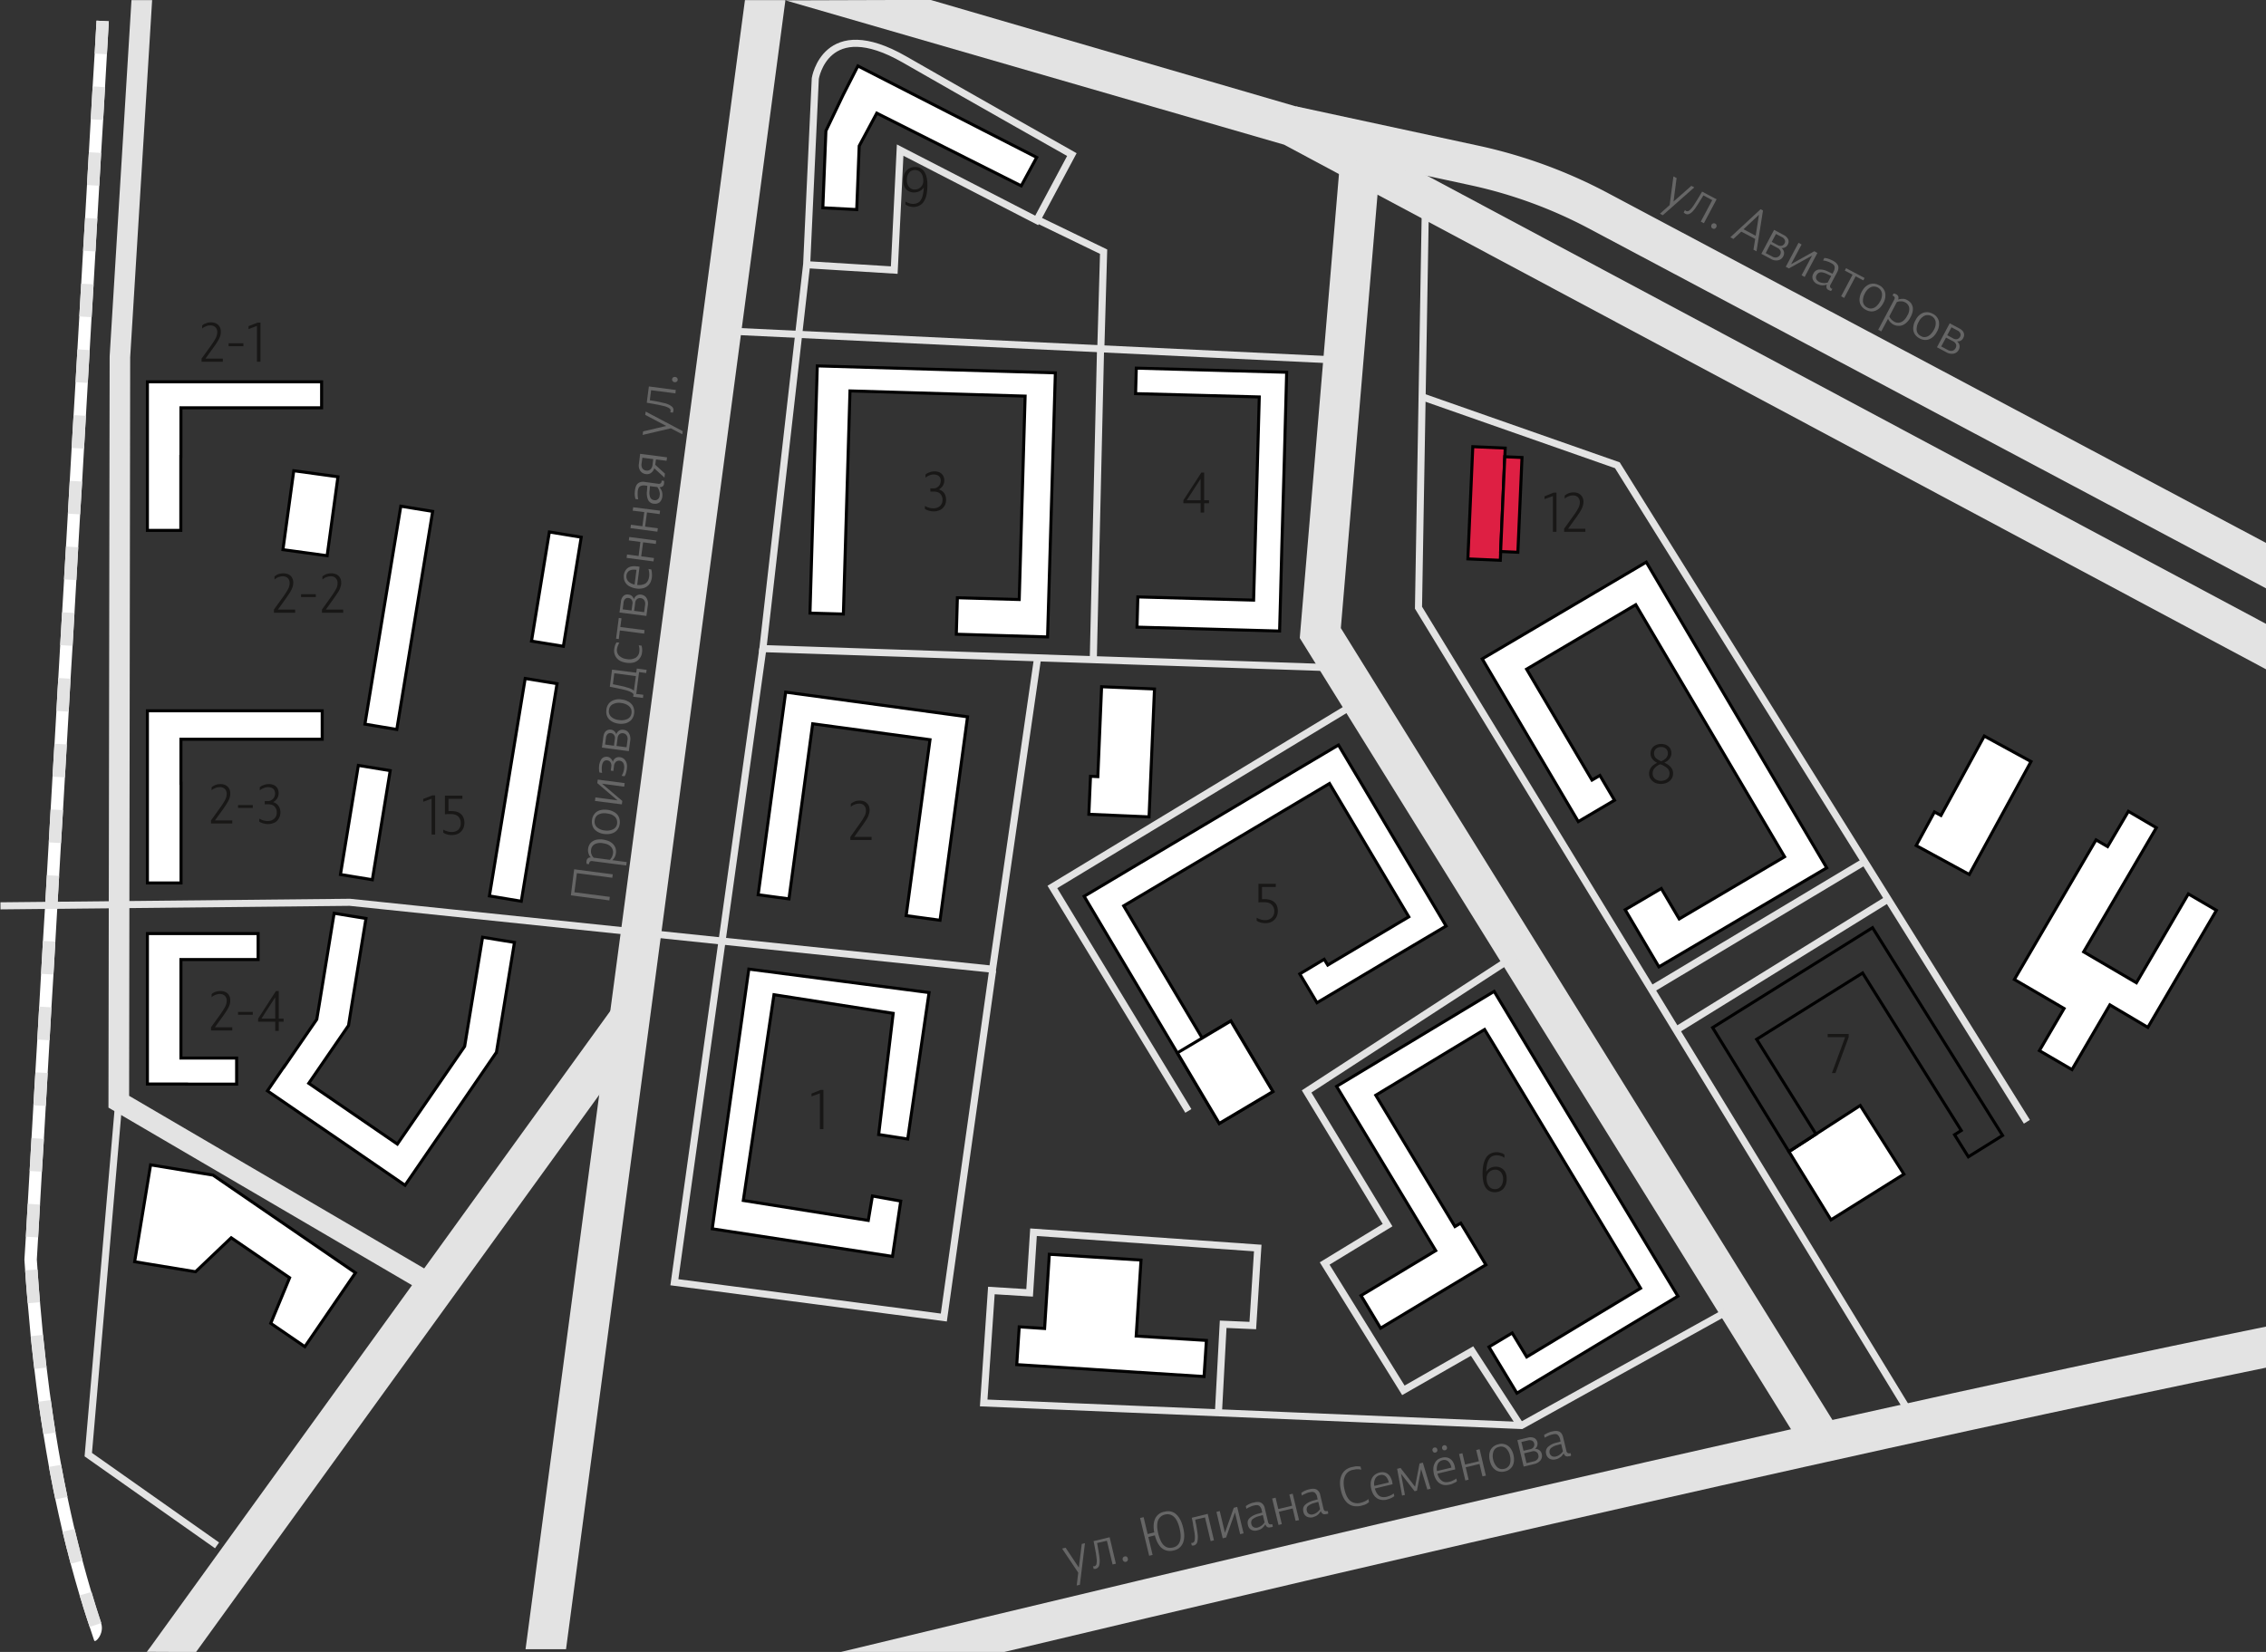 <svg id="Layer_3" data-name="Layer 3" xmlns="http://www.w3.org/2000/svg" viewBox="0 0 1920 1400">
  <rect x="0" y="0" width="1920" height="1400" fill="#333333" stroke="none"/>
  <defs>
    <style>
      .cls-1 {
        fill: #181716;
      }

      .cls-2, .cls-3, .cls-6 {
        fill: #fff;
      }

      .cls-2, .cls-3, .cls-4, .cls-9 {
        stroke: #000;
        stroke-width: 2.56px;
      }

      .cls-2, .cls-3, .cls-4, .cls-8, .cls-9 {
        stroke-miterlimit: 10;
      }

      .cls-3, .cls-4, .cls-9 {
        fill-rule: evenodd;
      }

      .cls-4, .cls-8 {
        fill: none;
      }

      .cls-5 {
        fill: #e3e3e3;
      }

      .cls-7 {
        fill: #666;
      }

      .cls-8 {
        stroke: #e3e3e3;
        stroke-width: 6px;
      }

      .cls-9 {
        fill: #de1f43;
      }
    </style>
  </defs>
  <g>
    <path class="cls-1" d="M1315.8,450.7V420.4l-7.1,2.6v-2.4l7.7-3.1h2.4v33.2Z"/>
    <path class="cls-1" d="M1325.3,450.7v-2.6l8.1-11.3a44.4,44.4,0,0,0,3.8-6,10.2,10.2,0,0,0,1.4-5.2,5.8,5.8,0,0,0-1.5-4.1,5.7,5.7,0,0,0-4.4-1.6,8.2,8.2,0,0,0-2.8.4l-2.2.9a9.4,9.4,0,0,0-1.9,1.4V420a9.1,9.1,0,0,1,1.9-1.3,13.3,13.3,0,0,1,2.4-1,14.7,14.7,0,0,1,3.2-.4,10.5,10.5,0,0,1,3.6.6,7.8,7.8,0,0,1,2.6,1.7,7.2,7.2,0,0,1,1.6,2.5,8.1,8.1,0,0,1,.6,3.1,14.5,14.5,0,0,1-1.8,6.5,26.9,26.9,0,0,1-1.9,3.2l-2.3,3.4-7.1,9.8h14.7v2.6Z"/>
  </g>
  <path class="cls-1" d="M773.9,175.4a11.9,11.9,0,0,1-2.9-.4,7.3,7.3,0,0,1-2.1-.7,6.9,6.9,0,0,1-1.7-1v-2.5l1.9,1,2.1.7a10.9,10.9,0,0,0,2.6.3,8.6,8.6,0,0,0,3.6-.8,5.4,5.4,0,0,0,2.7-2.3,12.7,12.7,0,0,0,1.8-4.4,28.8,28.8,0,0,0,.8-6.5,7,7,0,0,1-3,2.9,9.4,9.4,0,0,1-2.3,1,11.7,11.7,0,0,1-2.7.4,9,9,0,0,1-6.9-2.7c-1.7-1.8-2.5-4.3-2.5-7.5a14.3,14.3,0,0,1,.7-4.8,10.2,10.2,0,0,1,2.1-3.5,8.2,8.2,0,0,1,3.2-2.3,10.7,10.7,0,0,1,4.1-.8,9.9,9.9,0,0,1,4.7,1.1,9.5,9.5,0,0,1,3.2,3.1,16.7,16.7,0,0,1,1.9,4.9,32,32,0,0,1,.6,6.5,44,44,0,0,1-.7,7.7,16.6,16.6,0,0,1-2.2,5.7,9.1,9.1,0,0,1-3.7,3.6A10.6,10.6,0,0,1,773.9,175.4Zm1.3-14.8a6.8,6.8,0,0,0,2.9-.6,6,6,0,0,0,2.2-1.6,5.1,5.1,0,0,0,1.5-2.3,5.9,5.9,0,0,0,.5-2.7,13.7,13.7,0,0,0-.4-3.6,8.3,8.3,0,0,0-1.3-3,7.4,7.4,0,0,0-2.3-2,7.1,7.1,0,0,0-3.1-.7,6.4,6.4,0,0,0-2.8.6,5.5,5.5,0,0,0-2.2,1.8,8.6,8.6,0,0,0-1.4,2.7,12.2,12.2,0,0,0-.4,3.4,8.6,8.6,0,0,0,1.8,5.8A5.9,5.9,0,0,0,775.2,160.6Z"/>
  <path class="cls-1" d="M694.7,956.9V926.6l-7.1,2.6v-2.4l7.7-3.1h2.4v33.2Z"/>
  <path class="cls-1" d="M720.5,711.9v-2.6l8-11.3a44.4,44.4,0,0,0,3.8-6,9.3,9.3,0,0,0,1.4-5.2,5.8,5.8,0,0,0-1.5-4.1,5.5,5.5,0,0,0-4.4-1.6,11.8,11.8,0,0,0-2.8.4l-2.2.9a13.3,13.3,0,0,0-1.9,1.4v-2.6a14.7,14.7,0,0,1,4.3-2.3,14.7,14.7,0,0,1,3.2-.4,9.7,9.7,0,0,1,3.6.6,6.9,6.9,0,0,1,2.6,1.7,6.2,6.2,0,0,1,1.7,2.5,10.6,10.6,0,0,1,.5,3.1,9.5,9.5,0,0,1-.5,3.3,17.5,17.5,0,0,1-1.2,3.2,28,28,0,0,1-2,3.2c-.7,1.1-1.4,2.2-2.3,3.4l-7,9.8h14.7v2.6Z"/>
  <path class="cls-1" d="M791.2,433.4a14.9,14.9,0,0,1-3.3-.4,10.5,10.5,0,0,1-2.3-.7,8.5,8.5,0,0,1-1.9-1v-2.5l2,1,2.3.7a11.4,11.4,0,0,0,2.8.3,8.1,8.1,0,0,0,5.7-2,6.7,6.7,0,0,0,2.1-5.2,7.3,7.3,0,0,0-1.9-5.1c-1.3-1.3-3.2-1.9-5.7-1.9h-2.7v-2.7h2.9a4.2,4.2,0,0,0,2.2-.5,8,8,0,0,0,1.9-1.3,5.7,5.7,0,0,0,1.3-2.1,7,7,0,0,0,.5-2.5,7.6,7.6,0,0,0-.3-2.1,3.9,3.9,0,0,0-1.1-1.7,3.7,3.7,0,0,0-1.8-1.1,7.6,7.6,0,0,0-2.7-.5,12.6,12.6,0,0,0-2.8.4l-2.2.9-2,1.4v-2.6a7.8,7.8,0,0,1,2-1.4l2.5-.9a14.9,14.9,0,0,1,3.3-.4,9.5,9.5,0,0,1,3.5.6,6.9,6.9,0,0,1,4.1,4.1,7.3,7.3,0,0,1,.5,3,7.7,7.7,0,0,1-.4,2.7,15.1,15.1,0,0,1-1.1,2.2l-1.5,1.6-1.6,1.1a8.6,8.6,0,0,1,4.6,3.2,10.1,10.1,0,0,1,1.5,5.5,10.2,10.2,0,0,1-.7,4,9.5,9.5,0,0,1-2.1,3.1,7.9,7.9,0,0,1-3.3,2A11.8,11.8,0,0,1,791.2,433.4Z"/>
  <path class="cls-1" d="M1017.3,426.5h-14.6V424l15.2-23.5h2.4V424h4.1v2.5h-4.1v7.9h-3Zm0-20.7L1005.5,424h11.8Z"/>
  <path class="cls-1" d="M1072.2,782.4a16.6,16.6,0,0,1-3.3-.4,10.5,10.5,0,0,1-2.3-.7,7.7,7.7,0,0,1-1.8-1v-2.5l2,1,2.3.7a12,12,0,0,0,2.8.3,8,8,0,0,0,5.6-2,7,7,0,0,0,2.2-5.5,7.3,7.3,0,0,0-2.2-5.6q-2.1-2.1-6.6-2.1h-2.5l-2.1.2V749H1081v2.7h-11.7v10.4a18.7,18.7,0,0,1,5.9.3,10.2,10.2,0,0,1,4.2,1.9,8,8,0,0,1,2.5,3.2,12.3,12.3,0,0,1,.8,4.4,11.6,11.6,0,0,1-.7,4.2,9.3,9.3,0,0,1-2.1,3.3,9.6,9.6,0,0,1-3.3,2.2A11.9,11.9,0,0,1,1072.2,782.4Z"/>
  <path class="cls-1" d="M1276.6,999a14.3,14.3,0,0,1-.7,4.8,11.9,11.9,0,0,1-2,3.5,9,9,0,0,1-3.2,2.3,11.1,11.1,0,0,1-4.1.8,9.9,9.9,0,0,1-4.7-1.1,8.9,8.9,0,0,1-3.3-3.1,16.6,16.6,0,0,1-1.8-4.9,32,32,0,0,1-.6-6.5,36.1,36.1,0,0,1,.7-7.7,18.9,18.9,0,0,1,2.1-5.7,9.8,9.8,0,0,1,3.7-3.6,11.2,11.2,0,0,1,5.3-1.3,8.7,8.7,0,0,1,3,.4l2.1.6a11.1,11.1,0,0,1,1.6,1.1v2.6l-1.8-1.1-2.2-.7a10.3,10.3,0,0,0-2.6-.3,9.5,9.5,0,0,0-3.5.7,7.1,7.1,0,0,0-2.8,2.4,16.7,16.7,0,0,0-1.8,4.4,38,38,0,0,0-.7,6.5,8.6,8.6,0,0,1,3-3,9.5,9.5,0,0,1,5-1.3,8.8,8.8,0,0,1,6.8,2.7C1275.8,993.3,1276.6,995.8,1276.6,999Zm-9.9,8.8a6.8,6.8,0,0,0,2.9-.6,7.2,7.2,0,0,0,2.1-1.8,6.9,6.9,0,0,0,1.4-2.7,11.4,11.4,0,0,0,.5-3.3,8.9,8.9,0,0,0-1.8-5.9,6.1,6.1,0,0,0-5.1-2.2,7.2,7.2,0,0,0-5.1,2.2,5.7,5.7,0,0,0-1.5,2.3,6.5,6.5,0,0,0-.5,2.7,15,15,0,0,0,.4,3.7,8.7,8.7,0,0,0,1.4,2.9,7,7,0,0,0,2.2,2A7.4,7.4,0,0,0,1266.7,1007.8Z"/>
  <path class="cls-1" d="M1552.2,909.4l11.2-30.4h-14.8v-2.7h17.8V879l-11.2,30.4Z"/>
  <path class="cls-1" d="M1407.3,664.4a12.3,12.3,0,0,1-3.9-.6,9.2,9.2,0,0,1-3.2-1.8,10.1,10.1,0,0,1-2.2-2.8,8.3,8.3,0,0,1-.7-3.6,7.9,7.9,0,0,1,.6-3.2,8.7,8.7,0,0,1,1.6-2.6,8.2,8.2,0,0,1,2.2-1.9,14.9,14.9,0,0,1,2.4-1.4c-3.8-2-5.6-4.7-5.6-8a8.1,8.1,0,0,1,2.3-5.6,8.8,8.8,0,0,1,2.8-1.7,11.4,11.4,0,0,1,7.6-.1,7.3,7.3,0,0,1,2.7,1.7,5.6,5.6,0,0,1,1.7,2.4,8.1,8.1,0,0,1,.6,3.1,6.2,6.2,0,0,1-.5,2.7,10.5,10.5,0,0,1-1.3,2.3,11.2,11.2,0,0,1-2,1.8l-2.2,1.3a14.6,14.6,0,0,1,5.6,3.9,7.7,7.7,0,0,1,1.8,5.2,8.4,8.4,0,0,1-.7,3.5,9.4,9.4,0,0,1-2.1,2.8,10.6,10.6,0,0,1-3.3,1.9A14.2,14.2,0,0,1,1407.3,664.4Zm.1-2.6a9.3,9.3,0,0,0,2.9-.5,5.9,5.9,0,0,0,2.2-1.2,5.3,5.3,0,0,0,1.6-2,7.1,7.1,0,0,0,.5-2.6,5.7,5.7,0,0,0-2.1-4.6,16.9,16.9,0,0,0-5.8-3.2,12.9,12.9,0,0,0-4.6,3.1,6.7,6.7,0,0,0-1.8,4.7,6.1,6.1,0,0,0,.6,2.8,5.8,5.8,0,0,0,1.6,1.9,7.1,7.1,0,0,0,2.3,1.2A7.5,7.5,0,0,0,1407.4,661.8Zm-5.9-23.3a5.4,5.4,0,0,0,1.6,4,15.7,15.7,0,0,0,4.5,2.7l2.1-1.1,1.8-1.4a7.6,7.6,0,0,0,1.2-1.9,4.6,4.6,0,0,0,.5-2.3,5.3,5.3,0,0,0-1.5-3.9,5.9,5.9,0,0,0-4.3-1.5,6.1,6.1,0,0,0-4.3,1.5A5,5,0,0,0,1401.5,638.5Z"/>
  <g>
    <path class="cls-1" d="M365.7,707.3V676.9l-7.1,2.6v-2.4l7.7-3h2.4v33.2Z"/>
    <path class="cls-1" d="M383,707.7a15.5,15.5,0,0,1-3.3-.3l-2.3-.7-1.8-1v-2.6a12.4,12.4,0,0,0,2,1l2.3.7a12,12,0,0,0,2.8.3,7.9,7.9,0,0,0,5.6-1.9,7.3,7.3,0,0,0,2.1-5.6,7.8,7.8,0,0,0-2.1-5.6q-2.1-2.1-6.6-2.1h-2.5l-2.2.2V674.3h14.8V677H380v10.4a27.9,27.9,0,0,1,6,.3,10.2,10.2,0,0,1,4.2,1.9,7.5,7.5,0,0,1,2.4,3.2,10.5,10.5,0,0,1,.9,4.4,14.3,14.3,0,0,1-.7,4.3,9.9,9.9,0,0,1-2.1,3.2,8.3,8.3,0,0,1-3.3,2.2A11.9,11.9,0,0,1,383,707.7Z"/>
  </g>
  <g>
    <path class="cls-1" d="M170.8,306.6v-2.7l8.1-11.2a57.2,57.2,0,0,0,3.8-6,11.7,11.7,0,0,0,1.4-5.3,5.5,5.5,0,0,0-1.5-4,5.7,5.7,0,0,0-4.4-1.6,8.8,8.8,0,0,0-2.9.4l-2.1.9a7.2,7.2,0,0,0-1.9,1.4v-2.6a9.4,9.4,0,0,1,1.9-1.4l2.4-.9a10,10,0,0,1,3.2-.4,10.5,10.5,0,0,1,3.6.6,7.8,7.8,0,0,1,2.6,1.7,7.2,7.2,0,0,1,1.6,2.5,7.8,7.8,0,0,1,.5,3.1,12.4,12.4,0,0,1-.4,3.3,21.5,21.5,0,0,1-1.3,3.2l-1.9,3.2-2.3,3.3-7.1,9.8h14.7v2.7Z"/>
    <path class="cls-1" d="M193.7,293.4v-2.5h12.5v2.5Z"/>
    <path class="cls-1" d="M217.7,306.6V276.2l-7.1,2.7v-2.5l7.7-3h2.4v33.2Z"/>
  </g>
  <g>
    <path class="cls-1" d="M232.1,519.3v-2.7l8.1-11.2a61.7,61.7,0,0,0,3.8-6,10.5,10.5,0,0,0,1.4-5.3,5.9,5.9,0,0,0-1.5-4.1,6.1,6.1,0,0,0-4.4-1.6,8.2,8.2,0,0,0-2.8.5,6.3,6.3,0,0,0-2.2.9,8.5,8.5,0,0,0-1.9,1.4v-2.7l1.9-1.3a8.5,8.5,0,0,1,2.4-.9,11.9,11.9,0,0,1,6.8.2,7.6,7.6,0,0,1,2.6,1.6,6.7,6.7,0,0,1,1.6,2.5,8.1,8.1,0,0,1,.6,3.1,12.7,12.7,0,0,1-.5,3.4,13.7,13.7,0,0,1-1.3,3.1,20.7,20.7,0,0,1-1.9,3.2l-2.3,3.4-7,9.8h14.6v2.7Z"/>
    <path class="cls-1" d="M255.1,506v-2.4h12.5V506Z"/>
    <path class="cls-1" d="M272.8,519.3v-2.7l8-11.2a61.7,61.7,0,0,0,3.8-6,9.6,9.6,0,0,0,1.4-5.3,5.4,5.4,0,0,0-5.9-5.7,8.2,8.2,0,0,0-2.8.5,7.3,7.3,0,0,0-2.2.9,8.5,8.5,0,0,0-1.9,1.4v-2.7a9.9,9.9,0,0,1,2-1.3,6.9,6.9,0,0,1,2.3-.9,10.4,10.4,0,0,1,3.2-.4,9.7,9.7,0,0,1,3.6.6,6.8,6.8,0,0,1,2.6,1.6,8.5,8.5,0,0,1,1.7,2.5,10.6,10.6,0,0,1,.5,3.1,9.7,9.7,0,0,1-.5,3.4,19.8,19.8,0,0,1-1.2,3.1,21.4,21.4,0,0,1-2,3.2c-.7,1.1-1.4,2.2-2.3,3.4l-7,9.8h14.7v2.7Z"/>
  </g>
  <g>
    <path class="cls-1" d="M178.8,697.9v-2.6l8.1-11.3a57.2,57.2,0,0,0,3.8-6,11.3,11.3,0,0,0,1.4-5.2,5.8,5.8,0,0,0-1.5-4.1,5.7,5.7,0,0,0-4.4-1.6,12.7,12.7,0,0,0-2.9.4l-2.1.9a7.2,7.2,0,0,0-1.9,1.4v-2.6a9.1,9.1,0,0,1,1.9-1.3,13.3,13.3,0,0,1,2.4-1,13.9,13.9,0,0,1,3.2-.4,10.5,10.5,0,0,1,3.6.6,7.8,7.8,0,0,1,2.6,1.7,7.2,7.2,0,0,1,1.6,2.5,8.1,8.1,0,0,1,.5,3.1,12.4,12.4,0,0,1-.4,3.3,17.9,17.9,0,0,1-1.3,3.2l-1.9,3.2-2.3,3.4-7.1,9.8h14.7v2.6Z"/>
    <path class="cls-1" d="M201.7,684.7v-2.4h12.5v2.4Z"/>
    <path class="cls-1" d="M227.1,698.4a14.7,14.7,0,0,1-3.2-.4,9,9,0,0,1-2.3-.7,6.7,6.7,0,0,1-1.9-1v-2.5l2,1,2.2.7a12.9,12.9,0,0,0,2.9.3,8,8,0,0,0,5.6-2,6.7,6.7,0,0,0,2.1-5.2,6.9,6.9,0,0,0-1.9-5.1c-1.2-1.3-3.1-1.9-5.7-1.9h-2.6v-2.7h2.8a4.6,4.6,0,0,0,2.3-.5,8,8,0,0,0,1.9-1.3,7.4,7.4,0,0,0,1.3-2.1,7,7,0,0,0,.5-2.5,7.8,7.8,0,0,0-.4-2.1,3.7,3.7,0,0,0-1-1.7,4.2,4.2,0,0,0-1.8-1.1,7.6,7.6,0,0,0-2.7-.5,12.6,12.6,0,0,0-2.8.4l-2.2.9a11,11,0,0,0-2.1,1.4v-2.6a11,11,0,0,1,2.1-1.4l2.4-.9a16.6,16.6,0,0,1,3.3-.4,9.1,9.1,0,0,1,3.5.6,6.8,6.8,0,0,1,2.6,1.6,7.2,7.2,0,0,1,1.6,2.5,9.4,9.4,0,0,1,.5,3,11,11,0,0,1-.4,2.7,15.1,15.1,0,0,1-1.1,2.2l-1.5,1.6a8.2,8.2,0,0,1-1.7,1.1A8.2,8.2,0,0,1,236,683a9.4,9.4,0,0,1,1.6,5.5,10.2,10.2,0,0,1-.8,4,11,11,0,0,1-2,3.1,7.9,7.9,0,0,1-3.3,2A12.3,12.3,0,0,1,227.1,698.4Z"/>
  </g>
  <g>
    <path class="cls-1" d="M178.8,873.3v-2.7l8.1-11.2c1.6-2.3,2.8-4.3,3.8-6a11.7,11.7,0,0,0,1.4-5.3,5.8,5.8,0,0,0-1.5-4.1,6.1,6.1,0,0,0-4.4-1.6,8.8,8.8,0,0,0-2.9.5,6.7,6.7,0,0,0-2.1.9,5.5,5.5,0,0,0-1.9,1.4v-2.7a9.1,9.1,0,0,1,1.9-1.3,8.5,8.5,0,0,1,2.4-.9,10,10,0,0,1,3.2-.4,10.5,10.5,0,0,1,3.6.6,7.6,7.6,0,0,1,2.6,1.6,8.2,8.2,0,0,1,1.6,2.5,8.1,8.1,0,0,1,.5,3.1,12.7,12.7,0,0,1-.4,3.4,20.5,20.5,0,0,1-1.3,3.1,33.7,33.7,0,0,1-1.9,3.2l-2.3,3.4-7.1,9.8h14.7v2.7Z"/>
    <path class="cls-1" d="M201.7,860v-2.4h12.5V860Z"/>
    <path class="cls-1" d="M233.2,865.9H218.7v-2.6l15.1-23.4h2.4v23.4h4.1v2.6h-4.1v7.8h-3Zm0-20.7-11.7,18.1h11.7Z"/>
  </g>
  <g>
    <rect class="cls-9" x="1211.6" y="412.8" width="95.2" height="27.5" transform="translate(778.5 1666.1) rotate(-87.5)"/>
    <rect class="cls-9" x="1240.1" y="420.1" width="80.4" height="14.62" transform="translate(797.7 1688) rotate(-87.5)"/>
  </g>
  <g id="school">
    <polygon class="cls-2" points="1720.9 645.4 1681.3 623.8 1644.6 691.1 1639.1 688.1 1623.6 716.6 1668.6 741.1 1720.9 645.4"/>
    <polygon class="cls-2" points="1854.2 757.6 1810.2 832.9 1765.5 806.7 1827.1 701.5 1803.4 687.6 1785.8 717.5 1776 711.8 1706.8 830.1 1748.9 854.7 1728 890.4 1755.6 906.5 1787.7 851.6 1819.9 870.7 1878 771.5 1854.2 757.6"/>
    <polygon class="cls-2" points="180.5 995.9 127.6 987.2 114.1 1069.3 165.7 1077.8 195.9 1049 245.4 1082.9 229.4 1121.5 258.3 1141.3 281.4 1107.6 301.2 1078.7 180.5 995.9"/>
    <polygon class="cls-2" points="978.2 583.9 933.4 582 930.2 658.2 924 657.9 922.6 690.1 973.6 692.3 978.2 583.9"/>
  </g>
  <polygon class="cls-3" points="1132.5 920.7 1216.5 1059.9 1153.2 1098 1169.8 1125.6 1259 1071.9 1250.4 1057.6 1237.7 1036.6 1232.8 1039.5 1165.7 928.2 1257.9 872.5 1267.9 889 1379.8 1074.7 1390.1 1091.8 1293.6 1150 1281.3 1129.7 1261.6 1141.5 1267.2 1150.8 1285.3 1180.7 1333.6 1151.6 1381.3 1122.8 1421.7 1098.5 1400 1062.6 1288 876.8 1285.5 872.6 1266 840.2 1132.5 920.7"/>
  <polygon class="cls-3" points="1613.2 995.1 1551.4 1033.8 1515.8 976 1576.2 936.9 1613.2 995.1"/>
  <polygon class="cls-4" points="1696.8 962.3 1667.8 980.4 1656.1 961.7 1661.8 958.1 1578.2 824.6 1488.4 880.8 1538.7 961.2 1515.8 976 1451.1 870.9 1586.6 786.2 1696.8 962.3"/>
  <polygon class="cls-3" points="1255.9 558.4 1337.3 696.3 1368 678.2 1355.6 657.2 1348.9 661.1 1293.5 567.1 1386 512.5 1512.1 726.1 1422.8 778.8 1407.6 753 1377 771 1405.6 819.4 1547.8 735.5 1394.9 476.4 1255.9 558.4"/>
  <polygon class="cls-3" points="918.6 759.6 939.7 795.1 1007.7 909.4 1033.1 952.1 1078.5 925.1 1054.4 884.7 1042.9 865.3 1018.6 879.7 960.8 782.4 952.1 767.7 1126.5 664 1134.7 677.8 1193.7 777 1125 817.9 1122 813 1101.3 825.4 1115.9 849.8 1149.4 829.9 1179.4 812 1225.3 784.8 1206.4 753 1184.4 716 1154.6 665.8 1148.7 655.9 1134.1 631.4 1099.2 652.1 1058.3 676.5 1017.1 701 958.2 736 918.6 759.6"/>
  <g id="_15" data-name="15">
    <g>
      <rect class="cls-2" x="262.8" y="683.7" width="93.7" height="27.36" transform="translate(-428.7 890) rotate(-80.7)"/>
      <polygon class="cls-2" points="472 579.4 441.7 763.8 414.7 759.3 445 575 472 579.4"/>
      <polygon class="cls-2" points="366.6 433.4 351.4 525.9 351.4 525.9 336.2 618.2 309.2 613.7 324.4 521.2 324.4 521.2 339.6 429 366.6 433.4"/>
      <rect class="cls-2" x="424.5" y="485.4" width="93.7" height="27.36" transform="translate(1040.1 114.8) rotate(99.3)"/>
    </g>
    <polygon class="cls-2" points="435.9 798.7 420.6 892 420.5 892 386 942.3 386 942.3 364.7 973.2 343.2 1004.5 284.9 964.4 257.2 945.5 226.6 924.5 240.8 903.8 240.9 903.9 268.4 863.9 270.9 848.9 283.1 774 310.1 778.4 297.8 853.4 295.3 869.1 261.6 918.1 271.4 924.8 299.1 943.8 336.7 969.6 344 959 393.7 886.8 393.7 886.8 408.9 794.3 435.9 798.7"/>
    <rect class="cls-2" x="244.3" y="401.1" width="37.8" height="67.52" transform="translate(61.3 -31.6) rotate(7.8)"/>
    <polygon class="cls-2" points="218.3 323.6 164.1 323.6 124.9 323.6 124.9 331.9 124.9 345.6 124.9 382 124.9 386.8 124.9 449.5 153.2 449.5 153.2 386.8 153.3 386.8 153.3 345.6 164.1 345.6 218.3 345.6 272.5 345.6 272.5 323.6 218.3 323.6"/>
    <polygon class="cls-2" points="218.8 602.4 164.1 602.4 124.9 602.4 124.9 610.8 124.9 624.5 124.9 663.9 124.9 748.3 153.4 748.3 153.4 663.9 153.3 663.9 153.3 626.5 164.1 626.5 218.8 626.5 273 626.5 273 602.4 218.8 602.4"/>
    <polygon class="cls-2" points="153.3 813.2 163.7 813.2 163.7 813.2 218.7 813.2 218.7 791.2 163.7 791.2 124.9 791.2 124.9 799.5 124.9 813.2 124.9 851.9 124.9 896.7 124.9 918.7 153.3 918.7 158.1 918.7 158.1 918.8 200.5 918.8 200.5 896.7 158.1 896.7 153.3 896.7 153.3 851.9 153.3 813.2"/>
  </g>
  <polygon class="cls-3" points="686.3 519.6 714.6 520.4 720.2 331.3 868.6 335.7 863.6 508.1 811.2 506.6 810.3 537.5 887.6 539.8 894.2 316 692.5 310.1 686.3 519.6"/>
  <polygon class="cls-3" points="603.5 1041.4 756.2 1064.8 763.2 1017.9 739.2 1013.6 735.7 1034.3 629.8 1017.4 652.5 865.2 655.8 843 756.8 858.8 744.5 961.5 769.1 965.3 787.2 841.2 634.5 821.3 629.6 856.1 628.8 862 621.3 914.9 607.7 1010.9 603.5 1041.4"/>
  <polygon class="cls-3" points="642.4 758.3 668.5 761.8 688.6 613.4 788 626.9 767.8 776 796.5 779.9 819.8 607.5 665.7 586.6 642.4 758.3"/>
  <polygon class="cls-3" points="861.5 1156.5 1020.2 1166.6 1022.2 1136 962.7 1132.3 966.8 1067.9 889.1 1063 885.1 1125.9 863.6 1124.5 861.5 1156.5"/>
  <polygon class="cls-3" points="962.2 333.6 1067 336.4 1062.2 508.6 964.1 505.9 963.4 531.5 1036.8 533.5 1084.2 534.8 1085 506.2 1086.1 463.4 1088.2 390.3 1090.2 315.5 962.8 312 962.2 333.6"/>
  <polygon class="cls-3" points="697.2 176.1 725.9 177.6 728 123.7 742.9 95.9 865.3 157.5 878.4 133.4 726.9 55.9 714.3 80.6 699.8 110.9 697.2 176.1"/>
  <polygon class="cls-5" points="665.5 0.1 479.6 1397.7 445.3 1397.7 507.7 927.9 517.1 856.8 631.2 0.1 665.5 0.1"/>
  <polygon class="cls-5" points="547.2 873.3 507.7 927.9 166.1 1400.1 124.4 1399.9 127.5 1395.8 349.1 1089.2 359.4 1075 517.1 856.8 519.7 853.4 547.2 873.3"/>
  <polygon class="cls-5" points="1920 528.7 1920 567.2 1167.2 165 1134.5 147.5 1088 122.6 665.5 0.3 788.4 -0.1 1098.5 90.3 1100.8 90.9 1102.4 91.8 1209.6 149.1 1920 528.7"/>
  <path class="cls-5" d="M1920,460.1v38.5L1345.8,193.4a388.4,388.4,0,0,0-99.7-36.4l-36.5-7.9-118.8-25.7,7.2-33.2h.5l154.8,33.4a424.4,424.4,0,0,1,108.5,39.7Z"/>
  <path class="cls-5" d="M1920,1124.3v34.8c-307,62.6-754.8,165.8-1069.8,241.1H711.8c149.2-36,353-84.9,553.4-131.3q134.7-31.2,252.3-57.6l35.1-7.9Q1766.7,1155.5,1920,1124.3Z"/>
  <polygon class="cls-5" points="1530.2 1231.7 1101.3 540.7 1134.8 144.2 1168.7 147.1 1136.1 532.3 1559.1 1213.8 1530.2 1231.7"/>
  <polygon class="cls-5" points="359.4 1075 364.3 1077.9 355.5 1092.9 349.1 1089.2 91.9 938.7 92.9 302.1 111.4 0.1 128.9 0.1 110.3 302.9 109.4 928.7 359.4 1075"/>
  <g>
    <path class="cls-6" d="M79.8,1390.3c-1.3-3.8-2.6-7.6-3.8-11.4s-3-8.9-4.4-13.5l-1-3.1c-.3-1.1-.7-2.2-1-3.4l-2.1-6.7c-2.6-8.9-5.2-17.8-7.6-26.9-.9-3.4-1.8-6.7-2.6-10.1l-.8-2.9c-1.2-4.7-2.3-9.4-3.5-14.2-2.1-9-4.1-18.1-6.1-27.4l-1.8-8.7c-.6-3.3-1.3-6.5-1.9-9.8-.1-.7-.3-1.3-.4-2-.4-2.3-.9-4.6-1.3-7-1.6-9-3.2-18.2-4.7-27.6s-2.9-18.3-4.2-27.6-2.4-18.4-3.5-27.8c-.3-2.2-.5-4.4-.8-6.6v-.3c-.8-6.9-1.6-13.9-2.3-20.9-.9-9.2-1.7-18.5-2.5-27.9l-.9-10.3c-.2-3.5-.5-7-.8-10.5-.3-5.3-.7-10.5-1.1-15.8v-.7l1.2-19.1,1.6-27.9,3.2-55.7,1.6-27.8L31.6,881l1.6-27.9,1.6-27.8,1.6-27.9,1.7-27.8,1.6-27.9,1.6-27.8L42.9,686l1.6-27.8.4-6.8,1.3-21.1,1.6-27.8,1-18,.6-9.9L51,546.7,54.3,491l1.6-27.8,1.6-27.9h0l1.6-27.8,1.6-27.9L64,323.9l1.6-27.8,1.6-27.9,1.6-27.8,1.6-27.9,1.7-27.8,1.6-27.9L75.3,129l1.6-27.9,1.6-27.9,1.7-27.8,1.6-27.9,10.4.6L90.6,46,89,73.9l-1.6,27.8-1.7,27.9-1.6,27.8-1.6,27.9-.6,9.7-1,18.1L79.3,241l-1.7,27.8L76,296.7h0l-1.6,27.8-1.6,27.9-1.6,27.8-1.6,27.9-1.7,27.8-1.6,27.9-1.6,27.8-1.6,27.9-1.6,27.9-1.7,27.8-1.6,27.9-1.6,27.8L55,658.8l-1.6,27.8-1.7,27.9-1.6,27.8-1.6,27.9L46.9,798l-1.6,27.9-1.7,27.8L42,881.6l-1.6,27.8-1.6,27.9-1.6,27.9L35.5,993l-1.6,27.9-1.6,27.8-1.1,18.8.6,8.4c.6,9.4,1.3,18.7,2.1,27.7,2.9,35,6.8,68.3,11.6,100.2h0c.5,3.4,1.1,6.8,1.6,10.2,1.5,9.2,3,18.3,4.7,27.4s3.4,18.2,5.3,27.2,3.9,18.2,6,27.1,4.4,18,6.8,26.9,4.9,17.9,7.5,26.7,5.4,17.7,8.3,26.4S80.7,1392.8,79.8,1390.3Z"/>
    <path class="cls-5" d="M81.8,17.5,80.2,45.4l10.4.6,1.6-27.9ZM78.5,73.2l-1.6,27.9,10.5.6L89,73.9ZM75.3,129l-1.6,27.8,10.4.6,1.6-27.8Zm-3.2,55.7-1.7,27.8,10.5.6h0l1-18.1.6-9.7ZM79.3,241l-10.5-.6-1.6,27.8,10.4.6h.1L79.3,241ZM76,296.7l-10.4-.6L64,323.9l10.4.6L76,296.7ZM62.3,351.8l-1.6,27.8,10.5.6,1.6-27.8Zm-3.2,55.7-1.6,27.8h0l10.4.6,1.7-27.8Zm-3.2,55.7h0L54.2,491h.1l10.4.6,1.6-27.8Zm-3.3,55.7h0L51,546.7h0l10.5.7,1.6-27.9Zm-3.2,55.7-.6,9.9-1,18h0l10.4.6,1.6-27.9Zm-3.2,55.7h-.1l-1.2,21.1-.4,6.8,10.5.6,1.6-27.9ZM42.9,686l-1.6,27.9,10.4.6,1.7-27.9Zm-3.2,55.7-1.6,27.9,10.4.6,1.6-27.9Zm-3.3,55.7-1.6,27.9,10.5.6L46.9,798Zm-3.2,55.7L31.6,881l10.4.6,1.6-27.9ZM30,908.8l-1.7,27.9,10.5.6,1.6-27.9Zm-3.3,55.7-1.6,27.9,10.4.6,1.7-27.8Zm-3.2,55.7-1.6,27.9,10.4.6,1.6-27.8Zm8.3,55.7-10.5.7c.2,2.4.4,4.7.5,7.1s.6,7,.8,10.5l.9,10.3h0l10.4-.9C33.1,1094.6,32.4,1085.3,31.8,1075.9Zm4.6,55.4L26,1132.4h0c.7,7,1.5,14,2.3,20.9v.3c.2,2.2.5,4.4.8,6.6h0l10.3-1.2C38.4,1149.9,37.4,1140.6,36.4,1131.3Zm9.1,72.5h0c-.9-5.7-1.7-11.5-2.5-17.3L32.6,1188h0c1.3,9.3,2.7,18.6,4.2,27.6h0l10.3-1.6C46.5,1210.6,46,1207.2,45.5,1203.8Zm7.6,44.5a4.3,4.3,0,0,1-.1-.5l-1.2-6.4h0l-10.3,1.8h0c.4,2.4.9,4.7,1.3,7,.1.7.3,1.3.4,2,.6,3.3,1.3,6.6,1.9,9.8l1.8,8.7h0l10.2-2.1h.1C55.8,1261.9,54.4,1255.2,53.1,1248.3Zm10.1,47.4h-.1L53,1298.1c1.2,4.8,2.3,9.5,3.5,14.2l.8,2.9c.8,3.4,1.7,6.7,2.6,10.1l10-2.7H70C67.7,1313.8,65.4,1304.7,63.2,1295.7Zm14.4,53.5h-.2l-9.9,2.9,2.1,6.7c.3,1.2.7,2.3,1,3.4l1,3.1c1.4,4.6,2.9,9.1,4.4,13.5l9.7-3.2h.2C83,1367,80.2,1358.1,77.6,1349.2Z"/>
  </g>
  <g>
    <path class="cls-7" d="M1414.7,173.8l3.2-24.3,2.7,1.4-2.6,19.9,15.1-13.3,2.5,1.3-26.7,23.6-2.4-1.3Z"/>
    <path class="cls-7" d="M1427.7,178l.2.3.3.2.4.3a2.5,2.5,0,0,0,2.7-.4,15.8,15.8,0,0,0,3.3-3.7c.6-.8,1.3-1.9,2.1-3.2l2.6-4.2,2.9-4.9,12.3,6.5-10.8,20.3-2.6-1.4,9.7-18.2-7.5-4-1.2,2-1.9,3c-.6,1.1-1.3,2.1-2,3.2l-1.7,2.6c-1.7,2.3-3.2,3.9-4.6,4.6a3.8,3.8,0,0,1-4,.1l-.6-.4-.4-.3-.3-.3Z"/>
    <path class="cls-7" d="M1451.1,193.6a1.8,1.8,0,0,1-1.1-1.3,2.8,2.8,0,0,1,.2-1.8,2.7,2.7,0,0,1,1.4-1.2,2.1,2.1,0,0,1,1.7.2,2,2,0,0,1,1.1,1.3,2.3,2.3,0,0,1-.2,1.8,2.5,2.5,0,0,1-1.3,1.2A1.9,1.9,0,0,1,1451.1,193.6Z"/>
    <path class="cls-7" d="M1491.8,177.3l2,1.1-5.5,34.6-2.6-1.4,1.5-9.1-11.8-6.2-6.7,6.2-2.6-1.4Zm-4.2,22.5,2.8-17.8-13.1,12.3Z"/>
    <path class="cls-7" d="M1492.4,215.1l10.8-20.3,8,4.3a8,8,0,0,1,4,3.9,5,5,0,0,1-.4,4.3,5.1,5.1,0,0,1-2.3,2.3,5.6,5.6,0,0,1-3.1.6,5.6,5.6,0,0,1,2.2,3.4,5.3,5.3,0,0,1-.6,3.5,6.1,6.1,0,0,1-4.4,3.5,9,9,0,0,1-6.2-1.2Zm9.2,2.3a5.2,5.2,0,0,0,3.9.7,4.1,4.1,0,0,0,2.8-2.2,3.8,3.8,0,0,0,.4-3.1,5.2,5.2,0,0,0-2.6-2.7l-6-3.2-4,7.6Zm4.8-9.6a4.8,4.8,0,0,0,3.3.5,4.2,4.2,0,0,0,2.4-2,3.3,3.3,0,0,0,.2-2.9,5.2,5.2,0,0,0-2.7-2.6l-4.8-2.5-3.6,6.7Z"/>
    <path class="cls-7" d="M1535.4,216.6l-19.7,10.9-2.6-1.4,10.8-20.3,2.6,1.4-8.9,16.7,19.7-11,2.6,1.5-10.8,20.3-2.6-1.4Z"/>
    <path class="cls-7" d="M1549.4,245.8a3.1,3.1,0,0,1-1.7-1.7,5,5,0,0,1,.2-2.9l-1.5.4-1.9.2a9,9,0,0,1-2.3-.2l-2.5-.9a7.6,7.6,0,0,1-3.7-3.9,5.7,5.7,0,0,1,.5-4.9,5.9,5.9,0,0,1,4.9-3.5,15.3,15.3,0,0,1,7.4,1.7l3.9,1.9.8-1.6a6.9,6.9,0,0,0,1-4.3c-.2-1.2-1.2-2.3-3.1-3.2a12.8,12.8,0,0,0-2.4-1.1l-2.1-.7-2.2-.4,1.1-2.1,2.1.3,2.2.7,2.7,1.2c2.5,1.3,4,2.8,4.6,4.4s.3,3.5-.8,5.6l-5.5,10.3a2.7,2.7,0,0,0-.4,2.2,2.9,2.9,0,0,0,1.3,1.4h.6l-1,1.8h-.6l-.7-.3Zm-8.2-7a7.2,7.2,0,0,0,2.7.9,10.6,10.6,0,0,0,2.4.2l2.3-.4,3-5.6-3.3-1.6c-2.5-1.2-4.4-1.7-5.8-1.5a4,4,0,0,0-3.2,2.3,3.7,3.7,0,0,0-.4,3.3A5.3,5.3,0,0,0,1541.2,238.8Z"/>
    <path class="cls-7" d="M1569.7,232.8l-6.6-3.5,1.1-2,15.7,8.3-1.1,2-6.5-3.4-9.7,18.3-2.6-1.4Z"/>
    <path class="cls-7" d="M1581,262.6a10.4,10.4,0,0,1-3.4-2.7,8.5,8.5,0,0,1-1.8-3.7,9.9,9.9,0,0,1,0-4.2,13.9,13.9,0,0,1,1.7-4.8,15.3,15.3,0,0,1,2.9-4,12.9,12.9,0,0,1,3.6-2.3,10.7,10.7,0,0,1,4-.5,11.5,11.5,0,0,1,4.1,1.3,9.5,9.5,0,0,1,5.2,6.3,12.9,12.9,0,0,1-1.6,8.9,16.7,16.7,0,0,1-3,4.1,11.6,11.6,0,0,1-3.6,2.3,9.1,9.1,0,0,1-4,.6A10.4,10.4,0,0,1,1581,262.6Zm1.1-2a5.8,5.8,0,0,0,3,.9,7.3,7.3,0,0,0,2.9-.7,9,9,0,0,0,2.7-2.1,15.4,15.4,0,0,0,2.3-3.2,11.3,11.3,0,0,0,1.6-7,6.9,6.9,0,0,0-9.5-5.1,10.8,10.8,0,0,0-4.9,5.2,12.3,12.3,0,0,0-1.7,7.1A6.3,6.3,0,0,0,1582.1,260.6Z"/>
    <path class="cls-7" d="M1604.4,275.1a10.2,10.2,0,0,1-3.1-2.5,7.8,7.8,0,0,1-1.5-2.5l-5.8,10.8-2.6-1.4,13.5-25.4a3.2,3.2,0,0,0,.5-2.1,3.7,3.7,0,0,0-1.4-1.4h-.5l.9-1.8h.6l.8.2.9.4c1.8,1,2.3,2.5,1.6,4.5l.9-.3,1.7-.3h2.3a7.3,7.3,0,0,1,2.6.9,10.7,10.7,0,0,1,3.4,2.7,9.8,9.8,0,0,1,1.5,3.5,11.5,11.5,0,0,1-.2,4.1,16.7,16.7,0,0,1-1.7,4.3,13.6,13.6,0,0,1-2.7,3.9,11.9,11.9,0,0,1-3.4,2.6,8,8,0,0,1-4,.8A8.9,8.9,0,0,1,1604.4,275.1Zm.6-2.5a6.4,6.4,0,0,0,6,.3c2-.9,3.7-2.8,5.1-5.5a10.3,10.3,0,0,0,1.6-6.6,6.4,6.4,0,0,0-3.6-4.6,7,7,0,0,0-2.6-.8h-2.2a8.3,8.3,0,0,0-2.1.6l-6.4,12.2.5.9a5.9,5.9,0,0,0,.8,1.1,6.8,6.8,0,0,0,1.2,1.2A10.4,10.4,0,0,0,1605,272.6Z"/>
    <path class="cls-7" d="M1626.5,286.8a10.4,10.4,0,0,1-3.4-2.7,8.5,8.5,0,0,1-1.8-3.7,9.9,9.9,0,0,1,0-4.2,12.8,12.8,0,0,1,1.7-4.7,14.3,14.3,0,0,1,2.9-4.1,12.9,12.9,0,0,1,3.6-2.3,10.7,10.7,0,0,1,4-.5,11.5,11.5,0,0,1,4.1,1.3,9.5,9.5,0,0,1,5.2,6.3,12.9,12.9,0,0,1-1.6,8.9,16.7,16.7,0,0,1-3,4.1,11.6,11.6,0,0,1-3.6,2.3,9.1,9.1,0,0,1-4,.6A10.4,10.4,0,0,1,1626.5,286.8Zm1.1-2a5.8,5.8,0,0,0,3,.9,7.3,7.3,0,0,0,2.9-.7,9,9,0,0,0,2.7-2.1,15.4,15.4,0,0,0,2.3-3.2,11.3,11.3,0,0,0,1.6-7,6.9,6.9,0,0,0-9.5-5.1,11.3,11.3,0,0,0-4.9,5.2,12.3,12.3,0,0,0-1.7,7.1A6.3,6.3,0,0,0,1627.6,284.8Z"/>
    <path class="cls-7" d="M1641.2,294.3,1652,274l7.9,4.2c2.1,1.1,3.5,2.4,4,3.9a5,5,0,0,1-.4,4.3,4.9,4.9,0,0,1-2.3,2.4,6.5,6.5,0,0,1-3.1.5,5.5,5.5,0,0,1,2.2,3.4,5.8,5.8,0,0,1-.5,3.5,6.2,6.2,0,0,1-4.5,3.5,9,9,0,0,1-6.2-1.2Zm9.2,2.3a5.9,5.9,0,0,0,3.8.7,4.3,4.3,0,0,0,2.8-2.3,3.8,3.8,0,0,0,.4-3.1,5.1,5.1,0,0,0-2.6-2.7l-5.9-3.1-4.1,7.5Zm4.7-9.7a4.8,4.8,0,0,0,3.3.5,4.2,4.2,0,0,0,2.4-2,3.3,3.3,0,0,0,.2-2.9,4.9,4.9,0,0,0-2.6-2.5l-4.9-2.6-3.6,6.7Z"/>
  </g>
  <g>
    <path class="cls-7" d="M913.6,1332.8l-13.7-20.4,3-.7,11.2,16.8,2.5-20,2.7-.7-4.3,35.3-2.7.6Z"/>
    <path class="cls-7" d="M926.1,1327.4h1.2a2.5,2.5,0,0,0,1.8-2.1,15.7,15.7,0,0,0,0-4.9c-.1-1-.3-2.3-.5-3.9l-.9-4.8c-.3-1.8-.7-3.7-1.1-5.6l13.6-3.3,5.3,22.4-2.8.7-4.8-20.1-8.3,1.9c.1.5.2,1.3.4,2.4s.4,2.2.6,3.4l.6,3.7a23.9,23.9,0,0,1,.4,3.1,16.6,16.6,0,0,1-.3,6.6,4.3,4.3,0,0,1-3,2.7h-1.6Z"/>
    <path class="cls-7" d="M954,1323.6a1.7,1.7,0,0,1-1.7-.3,2.1,2.1,0,0,1-1-1.4,2.2,2.2,0,0,1,.2-1.8,2.1,2.1,0,0,1,1.4-1,2.2,2.2,0,0,1,1.8.2,2.4,2.4,0,0,1,.9,1.5,2.2,2.2,0,0,1-.2,1.8A1.7,1.7,0,0,1,954,1323.6Z"/>
    <path class="cls-7" d="M994.4,1314a11.1,11.1,0,0,1-9.8-1.8c-2.7-2.2-4.7-5.8-6.1-11l-5.5,1.4,3.6,15.2-2.9.7-7.7-32,3-.7,3.4,14.3,5.6-1.4c-.9-4.8-.6-8.7.8-11.7a10.4,10.4,0,0,1,7.7-5.8c3.9-1,7.3-.3,10,2.1s4.7,6.1,6,11.4,1.2,9.7-.2,13A10.5,10.5,0,0,1,994.4,1314Zm-.6-2.5a7.6,7.6,0,0,0,5.9-5.1c1-2.7.9-6.4-.2-11s-2.6-7.8-4.7-9.8a7.9,7.9,0,0,0-7.7-2,8.1,8.1,0,0,0-6,5.3c-.9,2.7-.8,6.4.3,10.8s2.6,7.9,4.7,9.9S990.7,1312.2,993.8,1311.5Z"/>
    <path class="cls-7" d="M1009.3,1307.6h1.1a2.5,2.5,0,0,0,1.8-2.1,15.1,15.1,0,0,0,.1-4.9q-.1-1.5-.6-3.9c-.3-1.6-.6-3.2-.8-4.8s-.7-3.7-1.1-5.6l13.5-3.3,5.3,22.4-2.8.7L1021,1286l-8.3,1.9c.1.5.2,1.3.4,2.4a29,29,0,0,1,.7,3.4l.6,3.7c.2,1.3.3,2.3.4,3.1a18.3,18.3,0,0,1-.4,6.6,4.1,4.1,0,0,1-3,2.7h-1.6Z"/>
    <path class="cls-7" d="M1046.4,1281.8l-7.5,21.2-2.9.7-5.3-22.4,2.8-.7,4.4,18.4,7.5-21.2,2.9-.7,5.4,22.4-2.9.7Z"/>
    <path class="cls-7" d="M1076.2,1294.4a2.9,2.9,0,0,1-2.3-.2c-.7-.3-1.2-1.1-1.8-2.3a7.7,7.7,0,0,1-.9,1.3,8.7,8.7,0,0,1-1.3,1.5,8.3,8.3,0,0,1-1.8,1.3,10.6,10.6,0,0,1-2.5.9,7,7,0,0,1-5.4-.4,5.7,5.7,0,0,1-2.8-4c-.6-2.4-.2-4.3,1.3-5.8s3.7-2.8,6.8-3.7l4-1.1-.4-1.7a6.5,6.5,0,0,0-2-3.9c-1-.8-2.5-.9-4.5-.4a11.2,11.2,0,0,0-2.6.8l-2,.9a11.8,11.8,0,0,0-1.9,1.1l-.5-2.3,1.7-1.1a10.2,10.2,0,0,1,2.1-1,11,11,0,0,1,2.9-.9c2.7-.7,4.8-.6,6.3.2a6.8,6.8,0,0,1,3.1,4.8l2.7,11.4a3.4,3.4,0,0,0,1.1,1.9,3.3,3.3,0,0,0,2,.1h.5l.5,2c-.2,0-.3.2-.6.3l-.7.2Zm-10.7.2a8.9,8.9,0,0,0,2.6-1.1,10.5,10.5,0,0,0,1.9-1.5,11.9,11.9,0,0,0,1.5-1.8l-1.5-6.2-3.5,1a13.4,13.4,0,0,0-5.4,2.7,4.2,4.2,0,0,0-.8,3.9,3.7,3.7,0,0,0,1.9,2.7A4.6,4.6,0,0,0,1065.5,1294.6Z"/>
    <path class="cls-7" d="M1077.9,1270l2.9-.7,2.3,9.6,11.7-2.8-2.3-9.5,2.8-.7,5.4,22.4-2.9.6-2.5-10.5-11.7,2.8,2.5,10.5-2.8.7Z"/>
    <path class="cls-7" d="M1123.2,1283.2a2.9,2.9,0,0,1-2.3-.2c-.7-.3-1.2-1.1-1.8-2.3a7.7,7.7,0,0,1-.9,1.3,8.7,8.7,0,0,1-1.3,1.5,8.3,8.3,0,0,1-1.8,1.3l-2.5,1a7.5,7.5,0,0,1-5.4-.5,5.7,5.7,0,0,1-2.8-4c-.6-2.4-.2-4.3,1.3-5.8s3.7-2.8,6.8-3.7l4-1.1-.4-1.7a6.5,6.5,0,0,0-2-3.9c-1-.8-2.5-.9-4.5-.4a11.2,11.2,0,0,0-2.6.8l-2,.9a11.8,11.8,0,0,0-1.9,1.1l-.5-2.3,1.7-1.1a10.2,10.2,0,0,1,2.1-1,11,11,0,0,1,2.9-.9c2.7-.7,4.8-.6,6.3.2a6.8,6.8,0,0,1,3.1,4.8l2.7,11.4a3.4,3.4,0,0,0,1.1,1.9,3.3,3.3,0,0,0,2,.1h.5l.5,2-.6.3-.7.2Zm-10.7.2a8.9,8.9,0,0,0,2.6-1.1,10.5,10.5,0,0,0,1.9-1.5,11.9,11.9,0,0,0,1.5-1.8l-1.5-6.2-3.5,1a13.4,13.4,0,0,0-5.4,2.7,4.2,4.2,0,0,0-.8,3.9,3.7,3.7,0,0,0,1.9,2.7A4.6,4.6,0,0,0,1112.5,1283.4Z"/>
    <path class="cls-7" d="M1153.5,1276.1c-4.3,1-8,.5-10.9-1.6s-5.1-5.8-6.3-10.9a28.7,28.7,0,0,1-.9-7.4,16.5,16.5,0,0,1,1.3-6,12.2,12.2,0,0,1,3.4-4.4,13.1,13.1,0,0,1,5.6-2.5l3-.6h2.3l1.8.2.6,2.6-2-.3h-2.3l-2.8.5a9,9,0,0,0-6.9,5.8c-1.2,3-1.2,6.8-.1,11.3s2.8,7.6,5.1,9.4a9.9,9.9,0,0,0,8.5,1.4,17.5,17.5,0,0,0,3-1,18.6,18.6,0,0,0,2-1,6.1,6.1,0,0,0,1.5-1.2l.6,2.6a9.7,9.7,0,0,1-1.5,1.1,12,12,0,0,1-2,1.1Z"/>
    <path class="cls-7" d="M1175.1,1270.9a11.8,11.8,0,0,1-4.9.2,8.6,8.6,0,0,1-3.8-1.6,10.5,10.5,0,0,1-2.8-3.1,17.5,17.5,0,0,1-1.7-4.4,18,18,0,0,1-.5-5,10.8,10.8,0,0,1,1.1-4.2,8.1,8.1,0,0,1,2.5-3,10.3,10.3,0,0,1,3.8-1.8,11,11,0,0,1,4-.2,7.7,7.7,0,0,1,5.3,4,13.5,13.5,0,0,1,1.4,3.5,5.2,5.2,0,0,1,.2,1.1,2.5,2.5,0,0,1,.1.8,2,2,0,0,1,.1.7l-15,3.6c.8,2.8,2,4.9,3.6,6.1s3.8,1.5,6.5.9l2.4-.8,1.9-.9,1.6-1.1.5,2.3-1.5,1-2,1Zm1.6-14.5a9.5,9.5,0,0,0-2.6-5.2,4.9,4.9,0,0,0-4.9-1,5.6,5.6,0,0,0-3.9,2.9,9.3,9.3,0,0,0-.8,6.2Z"/>
    <path class="cls-7" d="M1187.1,1249l3.3,17.9-2.4.6-4.2-22.7,2.9-.7L1199,1260l3.8-19.7,2.8-.7,6.6,22.1-2.8.7-5.3-17.4-3.5,18.3-2,.5Z"/>
    <path class="cls-7" d="M1216.3,1231a1.8,1.8,0,0,1-1.6-.2,2.8,2.8,0,0,1-.9-1.4,2,2,0,0,1,.2-1.7,1.8,1.8,0,0,1,1.3-.9,2.2,2.2,0,0,1,1.6.2,1.9,1.9,0,0,1,.9,1.4,2,2,0,0,1-.2,1.7A1.8,1.8,0,0,1,1216.3,1231Zm11.9,27.2a13.9,13.9,0,0,1-4.9.3,9.9,9.9,0,0,1-3.8-1.6,11,11,0,0,1-2.8-3.2,16.8,16.8,0,0,1-1.7-4.3,18.4,18.4,0,0,1-.5-5.1,10.8,10.8,0,0,1,1.1-4.1,9.2,9.2,0,0,1,2.4-3.1,10.1,10.1,0,0,1,3.8-1.7,9.7,9.7,0,0,1,4.1-.2,6.8,6.8,0,0,1,3.1,1.4,7.6,7.6,0,0,1,2.2,2.5,14.2,14.2,0,0,1,1.4,3.6c.1.4.1.7.2,1.1a2.2,2.2,0,0,1,.1.8,1.7,1.7,0,0,1,.1.7l-15,3.6a9.9,9.9,0,0,0,3.6,6c1.7,1.3,3.8,1.6,6.5.9a8.5,8.5,0,0,0,2.4-.8l1.9-.9a9.7,9.7,0,0,0,1.5-1.1l.6,2.3a7.4,7.4,0,0,1-1.6,1.1l-1.9.9A10.2,10.2,0,0,1,1228.2,1258.2Zm1.6-14.4a9.2,9.2,0,0,0-2.6-5.2,5.2,5.2,0,0,0-4.9-1.1,6.1,6.1,0,0,0-4,3,10,10,0,0,0-.7,6.2Zm-5.4-14.7a2.6,2.6,0,0,1-1.5-.2,2.4,2.4,0,0,1-1-1.5,2.1,2.1,0,0,1,.3-1.6,1.8,1.8,0,0,1,1.3-.9,1.6,1.6,0,0,1,1.5.2,2.2,2.2,0,0,1,1,1.3,2.7,2.7,0,0,1-.2,1.8A2.8,2.8,0,0,1,1224.4,1229.1Z"/>
    <path class="cls-7" d="M1236.3,1232.3l2.8-.7,2.3,9.6,11.7-2.8-2.3-9.5,2.9-.7,5.3,22.4-2.9.6-2.5-10.5-11.7,2.8,2.5,10.5-2.8.7Z"/>
    <path class="cls-7" d="M1275.1,1247a9.5,9.5,0,0,1-4.4.2,8.1,8.1,0,0,1-3.7-1.5,11.2,11.2,0,0,1-2.9-3.2,15.4,15.4,0,0,1-1.8-4.7,13.9,13.9,0,0,1-.4-4.9,10.3,10.3,0,0,1,1.1-4.1,9.4,9.4,0,0,1,2.6-3,11.2,11.2,0,0,1,4-1.8,9.4,9.4,0,0,1,8.1,1.3c2.2,1.6,3.8,4.2,4.7,7.8a17,17,0,0,1,.4,4.9,11.3,11.3,0,0,1-1.1,4.2,9.5,9.5,0,0,1-6.6,4.8Zm-.5-2.2a5.3,5.3,0,0,0,2.8-1.4,5.5,5.5,0,0,0,1.8-2.4,8.8,8.8,0,0,0,.6-3.3,13.9,13.9,0,0,0-.4-4,11.9,11.9,0,0,0-3.4-6.3,6.3,6.3,0,0,0-5.8-1.2,6.1,6.1,0,0,0-4.7,3.7,12.3,12.3,0,0,0-.3,7.2,12.8,12.8,0,0,0,3.5,6.4A6.2,6.2,0,0,0,1274.6,1244.8Z"/>
    <path class="cls-7" d="M1291,1242.9l-5.3-22.4,8.8-2.1a8.2,8.2,0,0,1,5.5.3,5.4,5.4,0,0,1,2.6,3.5,5.3,5.3,0,0,1-.2,3.3,4.2,4.2,0,0,1-1.9,2.4,6.1,6.1,0,0,1,3.9,1.2,5.4,5.4,0,0,1,1.9,3,6.2,6.2,0,0,1-1,5.5,9.4,9.4,0,0,1-5.5,3.2Zm5.6-14.7a4.3,4.3,0,0,0,2.8-1.8,3.7,3.7,0,0,0,.5-3.1,3.4,3.4,0,0,0-1.7-2.3,5,5,0,0,0-3.7-.2l-5.4,1.3,1.8,7.4Zm2.9,10.3a5.1,5.1,0,0,0,3.3-2,3.6,3.6,0,0,0,.6-3.5,3.5,3.5,0,0,0-1.8-2.6,4.3,4.3,0,0,0-3.6-.3l-6.6,1.6,2,8.3Z"/>
    <path class="cls-7" d="M1329,1234.2a3.3,3.3,0,0,1-2.4-.2,4.4,4.4,0,0,1-1.7-2.3,7.7,7.7,0,0,1-.9,1.3,8.7,8.7,0,0,1-1.3,1.5l-1.9,1.3a8.5,8.5,0,0,1-2.4.9,7.4,7.4,0,0,1-5.4-.4,6.1,6.1,0,0,1-2.9-4,6.1,6.1,0,0,1,1.4-5.9,15.1,15.1,0,0,1,6.7-3.6l4.1-1.1-.4-1.7a6.6,6.6,0,0,0-2.1-4q-1.3-1.1-4.5-.3l-2.5.7-2,1a8.6,8.6,0,0,0-1.9,1.1l-.6-2.3a7.8,7.8,0,0,1,1.8-1.1,10.2,10.2,0,0,1,2.1-1,11.5,11.5,0,0,1,2.8-.9c2.8-.7,4.9-.6,6.4.2s2.5,2.4,3.1,4.8l2.7,11.4a2.7,2.7,0,0,0,1.1,1.8,2.6,2.6,0,0,0,2,.2h.5l.4,1.9-.5.4-.7.2Zm-10.8.2a9.5,9.5,0,0,0,2.7-1.1,15.7,15.7,0,0,0,1.9-1.5,11.9,11.9,0,0,0,1.5-1.8l-1.5-6.2-3.6,1a11.8,11.8,0,0,0-5.3,2.7,4.5,4.5,0,0,0-.9,3.9,4.1,4.1,0,0,0,2,2.7A4.9,4.9,0,0,0,1318.2,1234.4Z"/>
  </g>
  <g>
    <path class="cls-7" d="M483.7,758.8l2.8-22.1,32.7,4.3-.4,2.9-30-3.9-2.1,16.2,30,3.9-.4,3Z"/>
    <path class="cls-7" d="M521.9,722.9a10,10,0,0,1-1.2,3.8,18.6,18.6,0,0,1-1.8,2.3l12.1,1.6-.4,2.9-28.5-3.7a2.6,2.6,0,0,0-2.1.3,3.4,3.4,0,0,0-.9,1.8v.5l-2-.3c-.1-.1-.1-.3-.1-.6a1.5,1.5,0,0,1-.1-.7,3.8,3.8,0,0,1,.1-1,3.2,3.2,0,0,1,3.6-3.1l-.6-.8a5.6,5.6,0,0,1-.9-1.4,14.2,14.2,0,0,1-.7-2.2,8.6,8.6,0,0,1-.1-2.8,9.9,9.9,0,0,1,1.4-4.1,7.7,7.7,0,0,1,2.8-2.6,9,9,0,0,1,3.8-1.3,17.7,17.7,0,0,1,4.6,0,28,28,0,0,1,4.6,1.2,11.7,11.7,0,0,1,3.6,2.3,9.8,9.8,0,0,1,2.3,3.4A9.5,9.5,0,0,1,521.9,722.9Zm-2.5.3a6.8,6.8,0,0,0-1.9-5.7c-1.5-1.6-3.8-2.5-6.9-2.9a10.4,10.4,0,0,0-6.8.9,6.2,6.2,0,0,0-3,4.9,8.4,8.4,0,0,0,.1,2.8,13.8,13.8,0,0,0,.8,2,7.9,7.9,0,0,0,1.4,1.7l13.7,1.8.6-.8.8-1.1c.2-.5.5-1,.7-1.6A11.7,11.7,0,0,0,519.4,723.2Z"/>
    <path class="cls-7" d="M525.1,698.1a9.5,9.5,0,0,1-1.4,4.2,8.6,8.6,0,0,1-2.8,2.9,11.3,11.3,0,0,1-3.9,1.5,16.5,16.5,0,0,1-5,.1,12.9,12.9,0,0,1-4.8-1.4,10,10,0,0,1-3.4-2.5,8,8,0,0,1-1.9-3.5,10.3,10.3,0,0,1-.3-4.3,9.8,9.8,0,0,1,4.1-7.2c2.3-1.5,5.3-2,8.9-1.6a15.1,15.1,0,0,1,4.8,1.4,11.6,11.6,0,0,1,3.5,2.5,8.4,8.4,0,0,1,1.9,3.6A10.2,10.2,0,0,1,525.1,698.1Zm-2.2-.3a8.3,8.3,0,0,0-.3-3.2,7,7,0,0,0-1.7-2.5,11.2,11.2,0,0,0-2.8-1.8,15.9,15.9,0,0,0-3.9-.9,11.5,11.5,0,0,0-7.1.9,6.1,6.1,0,0,0-3.2,5,6.3,6.3,0,0,0,1.8,5.7,11.8,11.8,0,0,0,6.6,2.8,12.5,12.5,0,0,0,7.2-1A6.1,6.1,0,0,0,522.9,697.8Z"/>
    <path class="cls-7" d="M510.1,664.2l17.2,14.6-.4,2.9-22.8-2.9.4-3,18.7,2.5-17.1-14.6.4-3,22.8,3-.4,3Z"/>
    <path class="cls-7" d="M531.1,651.8a17.2,17.2,0,0,1-.5,2.6,14.5,14.5,0,0,1-.6,1.9l-.8,1.6-2.5-.4a13.1,13.1,0,0,0,.9-1.7,19.7,19.7,0,0,0,.7-1.9,14.4,14.4,0,0,0,.5-2.4,8.4,8.4,0,0,0-.6-4.7,4.1,4.1,0,0,0-3.2-2.1,4.2,4.2,0,0,0-3.1.9,6,6,0,0,0-1.7,4l-.5,3.8-2.2-.3.5-3.7a5.1,5.1,0,0,0-.7-3.3,3.6,3.6,0,0,0-2.8-1.7c-2.5-.3-4.1,1.4-4.5,5a8.3,8.3,0,0,0-.1,2.2v1.7l.3,1.7-2.3-.3-.3-1.7c0-.6-.1-1.3-.1-2s.1-1.6.2-2.6,1.1-4.4,2.3-5.5a5.3,5.3,0,0,1,4.6-1.5,4.7,4.7,0,0,1,3.1,1.6,7.7,7.7,0,0,1,1.6,2.7,5.4,5.4,0,0,1,2.3-3.3,5.4,5.4,0,0,1,3.6-.7,6.5,6.5,0,0,1,4.8,3C531.2,646.5,531.5,648.8,531.1,651.8Z"/>
    <path class="cls-7" d="M532.8,636.6l-22.8-3,1.2-9c.3-2.3,1-4,2.2-5a5.3,5.3,0,0,1,4.2-1.2,4.7,4.7,0,0,1,3,1.4,5.4,5.4,0,0,1,1.6,2.6,5.4,5.4,0,0,1,2.4-3.2,4.9,4.9,0,0,1,3.5-.7,5.9,5.9,0,0,1,4.8,2.9,9.6,9.6,0,0,1,1.1,6.3ZM521,626.1a4.3,4.3,0,0,0-.7-3.2,3.8,3.8,0,0,0-2.7-1.6,3.5,3.5,0,0,0-2.8.8,5.4,5.4,0,0,0-1.4,3.4l-.7,5.5,7.5,1Zm10.7,1a5.3,5.3,0,0,0-.7-3.8,4.1,4.1,0,0,0-3.1-1.9,3.8,3.8,0,0,0-3,.8,4.7,4.7,0,0,0-1.6,3.3l-.9,6.7,8.5,1.1Z"/>
    <path class="cls-7" d="M537.3,604.6a10.5,10.5,0,0,1-1.4,4.1,7.8,7.8,0,0,1-2.8,2.9,10.2,10.2,0,0,1-4,1.6,16.5,16.5,0,0,1-5,.1,16.9,16.9,0,0,1-4.8-1.4,12.5,12.5,0,0,1-3.4-2.5,9.6,9.6,0,0,1-1.9-3.6,12.1,12.1,0,0,1-.2-4.3,9.4,9.4,0,0,1,4.1-7.1,12.7,12.7,0,0,1,8.9-1.6,14.2,14.2,0,0,1,4.8,1.4,10.1,10.1,0,0,1,3.5,2.5,9.2,9.2,0,0,1,1.9,3.5A10.7,10.7,0,0,1,537.3,604.6Zm-2.2-.4a7.8,7.8,0,0,0-.3-3.1,7.4,7.4,0,0,0-1.7-2.5,10.2,10.2,0,0,0-2.9-1.8,14.1,14.1,0,0,0-3.8-1,11.3,11.3,0,0,0-7.1,1,6.1,6.1,0,0,0-3.3,5,6.2,6.2,0,0,0,1.9,5.7,11.1,11.1,0,0,0,6.6,2.7,11.8,11.8,0,0,0,7.2-.9A6.3,6.3,0,0,0,535.1,604.2Z"/>
    <path class="cls-7" d="M545.1,588.8l-.3,2.7-8.3-1,.3-2.2a4.6,4.6,0,0,0-.7-.7,3.5,3.5,0,0,0-1.1-.8l-1.8-.9-2.6-.9-3.3-.8-4.2-.9-3.9-.8-2.5-.5,1.9-14.5,20.5,2.6.5-3.5,8.3,1.1-.4,2.7-6-.8-2.4,18.5Zm-13.6-6.1a16.1,16.1,0,0,1,3.8,1.4,5.6,5.6,0,0,1,1.8,1.3l1.7-12.4-18.3-2.4-1.2,9.3,3.1.6,3.3.7,3.2.7Z"/>
    <path class="cls-7" d="M544,552.8a10,10,0,0,1-4,7.2c-2.2,1.6-5.3,2.2-9.1,1.7s-6.5-1.8-8.3-3.9a9.9,9.9,0,0,1-2.1-8,11.4,11.4,0,0,1,.5-2.3,10.7,10.7,0,0,1,.6-1.7c.3-.5.5-1,.8-1.4l2.4.3a10.9,10.9,0,0,0-.8,1.5,14.3,14.3,0,0,0-1.2,3.6,6.8,6.8,0,0,0,1.8,5.9,11.3,11.3,0,0,0,6.7,2.9,10.8,10.8,0,0,0,7.2-1.1,6.9,6.9,0,0,0,3.2-5.3,16.2,16.2,0,0,0,.1-2.1,7.9,7.9,0,0,0-.2-1.7,15.5,15.5,0,0,0-.4-1.5l2.4.3.3,1.4a9,9,0,0,1,.2,1.8A10,10,0,0,1,544,552.8Z"/>
    <path class="cls-7" d="M525.2,534.3l-.9,7.3-2.3-.3,2.3-17.6,2.3.3-1,7.4,20.5,2.6-.3,3Z"/>
    <path class="cls-7" d="M547.7,522l-22.8-2.9,1.2-9a7.8,7.8,0,0,1,2.2-5.1,4.9,4.9,0,0,1,4.2-1.1,5.2,5.2,0,0,1,3,1.3,6.3,6.3,0,0,1,1.6,2.7,5.4,5.4,0,0,1,2.4-3.2,5.5,5.5,0,0,1,3.5-.8,6.4,6.4,0,0,1,4.8,2.9,9.2,9.2,0,0,1,1.1,6.3Zm-11.8-10.4a4.5,4.5,0,0,0-.7-3.3,3.7,3.7,0,0,0-2.7-1.5,3.2,3.2,0,0,0-2.8.8,5.4,5.4,0,0,0-1.4,3.4l-.7,5.4,7.5,1Zm10.7,1a5.6,5.6,0,0,0-.7-3.9,4.3,4.3,0,0,0-3.1-1.8,3.9,3.9,0,0,0-3,.8,4.3,4.3,0,0,0-1.6,3.3l-.9,6.7,8.5,1.1Z"/>
    <path class="cls-7" d="M552.3,489.6a13.8,13.8,0,0,1-1.5,4.6,9.7,9.7,0,0,1-6.8,4.5,14.7,14.7,0,0,1-4.7.1,17.6,17.6,0,0,1-4.9-1.4,9.4,9.4,0,0,1-5.5-5.8,14.4,14.4,0,0,1-.3-4.2,10,10,0,0,1,1.3-3.8,8.2,8.2,0,0,1,2.4-2.5,8.1,8.1,0,0,1,3.2-1.1,12.1,12.1,0,0,1,3.8,0h1.1l.8.2.7.2-2,15.3a11,11,0,0,0,7-1.2c1.7-1.2,2.7-3.1,3.1-5.8a10.7,10.7,0,0,0,.1-2.5,12.5,12.5,0,0,0-.2-2.1,10.5,10.5,0,0,0-.5-1.9l2.4.4a8,8,0,0,1,.4,1.8,12.7,12.7,0,0,1,.2,2.2A14.8,14.8,0,0,1,552.3,489.6Zm-13-6.6a9.2,9.2,0,0,0-5.8.5,5.3,5.3,0,0,0-2.7,4.3,5.9,5.9,0,0,0,1.4,4.7,9.9,9.9,0,0,0,5.5,2.9Z"/>
    <path class="cls-7" d="M530.9,472.8l.4-2.9,9.8,1.3,1.5-11.9-9.8-1.3.4-2.9,22.8,3-.3,2.9-10.8-1.4-1.6,11.9,10.8,1.4-.4,2.9Z"/>
    <path class="cls-7" d="M534.2,447.6l.4-2.9,9.7,1.3,1.6-12-9.8-1.2.4-2.9,22.8,2.9-.4,2.9-10.7-1.4-1.6,12,10.8,1.4-.4,2.9Z"/>
    <path class="cls-7" d="M562.6,410a3,3,0,0,1-1,2.1,4.3,4.3,0,0,1-2.7.8l.8,1.3a9.1,9.1,0,0,1,.9,1.7,7.7,7.7,0,0,1,.6,2.3,11.3,11.3,0,0,1,0,2.6,7.8,7.8,0,0,1-2.3,4.9,6.5,6.5,0,0,1-4.8,1.2,5.9,5.9,0,0,1-5-3.3,14.7,14.7,0,0,1-.9-7.6l.3-4.3-1.7-.2a7.2,7.2,0,0,0-4.4.6c-1,.6-1.7,1.9-2,4a24.4,24.4,0,0,0-.1,2.7,14.8,14.8,0,0,0,.1,2.2,14.3,14.3,0,0,0,.4,2.2l-2.4-.3c-.1-.6-.3-1.3-.4-2.1a14,14,0,0,1-.2-2.3c0-.9.1-1.9.2-3,.4-2.7,1.2-4.7,2.5-5.8a6.9,6.9,0,0,1,5.5-1.3l11.7,1.6a2.8,2.8,0,0,0,2.1-.4,2.5,2.5,0,0,0,.8-1.8v-.5l2,.2a1.5,1.5,0,0,1,.1.7v.7A4.5,4.5,0,0,1,562.6,410Zm-3.7,10.1a7.1,7.1,0,0,0,0-2.9,12.5,12.5,0,0,0-.7-2.3,14.3,14.3,0,0,0-1.2-2.1l-6.3-.8-.3,3.7a11.6,11.6,0,0,0,.6,6,4.3,4.3,0,0,0,3.3,2.2,3.7,3.7,0,0,0,3.2-.9A4.2,4.2,0,0,0,558.9,420.1Z"/>
    <path class="cls-7" d="M555.2,393.9l8.2,7.5-.4,3.4-8.6-7.9a7.8,7.8,0,0,1-2.8,3.9,5.7,5.7,0,0,1-4.3,1,6.6,6.6,0,0,1-4.8-2.8,8.4,8.4,0,0,1-1.1-6.3l1-8.1,22.8,3-.4,2.9-9-1.1Zm-10.9-6-.7,5a6,6,0,0,0,.8,4.2,4.6,4.6,0,0,0,3.2,1.7,4.1,4.1,0,0,0,3.5-1,5.8,5.8,0,0,0,1.8-4l.6-4.7Z"/>
    <path class="cls-7" d="M568.4,363l-23.9,5.6.4-3,19.6-4.6-17.8-9.4.4-2.8,31.4,16.6-.4,2.7Z"/>
    <path class="cls-7" d="M567.8,349.4l.2-.3c0-.1.1-.2.1-.3s.1-.3.1-.5a2.5,2.5,0,0,0-1.3-2.4,13.7,13.7,0,0,0-4.6-1.8l-3.8-.9-4.8-.9-5.7-1,1.8-13.8,22.8,3-.3,2.9-20.6-2.7-1.1,8.5,2.4.4,3.4.6,3.7.8,3.1.7a15.5,15.5,0,0,1,5.9,2.7,3.9,3.9,0,0,1,1.5,3.8c-.1.2-.1.4-.2.6a4.3,4.3,0,0,1-.1.5c-.1.1-.1.3-.2.4Z"/>
    <path class="cls-7" d="M574.2,322a2,2,0,0,1-.9,1.5,2.5,2.5,0,0,1-1.7.4,2.7,2.7,0,0,1-1.6-.8,2.3,2.3,0,0,1-.5-1.8,2.4,2.4,0,0,1,.9-1.5,2.5,2.5,0,0,1,1.7-.3,2.2,2.2,0,0,1,2.1,2.5Z"/>
  </g>
  <g>
    <line class="cls-8" x1="611.7" y1="280.3" x2="1144.4" y2="305.7"/>
    <path class="cls-8" d="M1132,566,646.4,549.7l37.1-325.8,7.3-157.4s8.7-54.5,75.6-16.1S908.2,131,908.2,131l-29.8,55.8L762.7,127.2l-5,101.7-74.6-4.6"/>
    <polyline class="cls-8" points="183.9 1309.7 74.8 1232.8 100.4 936.7"/>
    <polyline class="cls-8" points="1207.7 176.3 1201.9 515 1616.4 1194.7"/>
    <polyline class="cls-8" points="0.4 767.7 296.4 764.7 841 821.4 879.2 557.3"/>
    <polyline class="cls-8" points="646.4 549.7 571.4 1086.7 799.7 1116.6 841.1 822.3"/>
    <polyline class="cls-8" points="1145.1 598.3 891.7 751.7 1006.9 941.5"/>
    <polyline class="cls-8" points="1463.7 1111.2 1289.1 1208.1 833.5 1189 840 1093.7 872.4 1095.7 875.7 1044.3 1065.7 1057.7 1061.5 1123.4 1036.4 1122.3 1032.4 1197"/>
    <polyline class="cls-8" points="1285.5 808.9 1107.1 925 1175.7 1038.3 1122.4 1070.8 1189.1 1178.3 1247.3 1145 1287.8 1207.4"/>
    <polyline class="cls-8" points="1205.6 336.5 1370.4 394.3 1717.4 950.7"/>
    <line class="cls-8" x1="1420" y1="873.2" x2="1599.3" y2="762.3"/>
    <line class="cls-8" x1="1400.4" y1="837.7" x2="1580" y2="730.1"/>
    <line class="cls-8" x1="932.5" y1="295.8" x2="926.3" y2="561"/>
  </g>
  <polyline class="cls-8" points="878.1 185.7 935.1 213.3 932.7 296.7"/>
  <polygon class="cls-3" points="1078.5 925.1 1033.1 952.1 997.6 892.3 1042.9 865.3 1078.5 925.1"/>
</svg>
